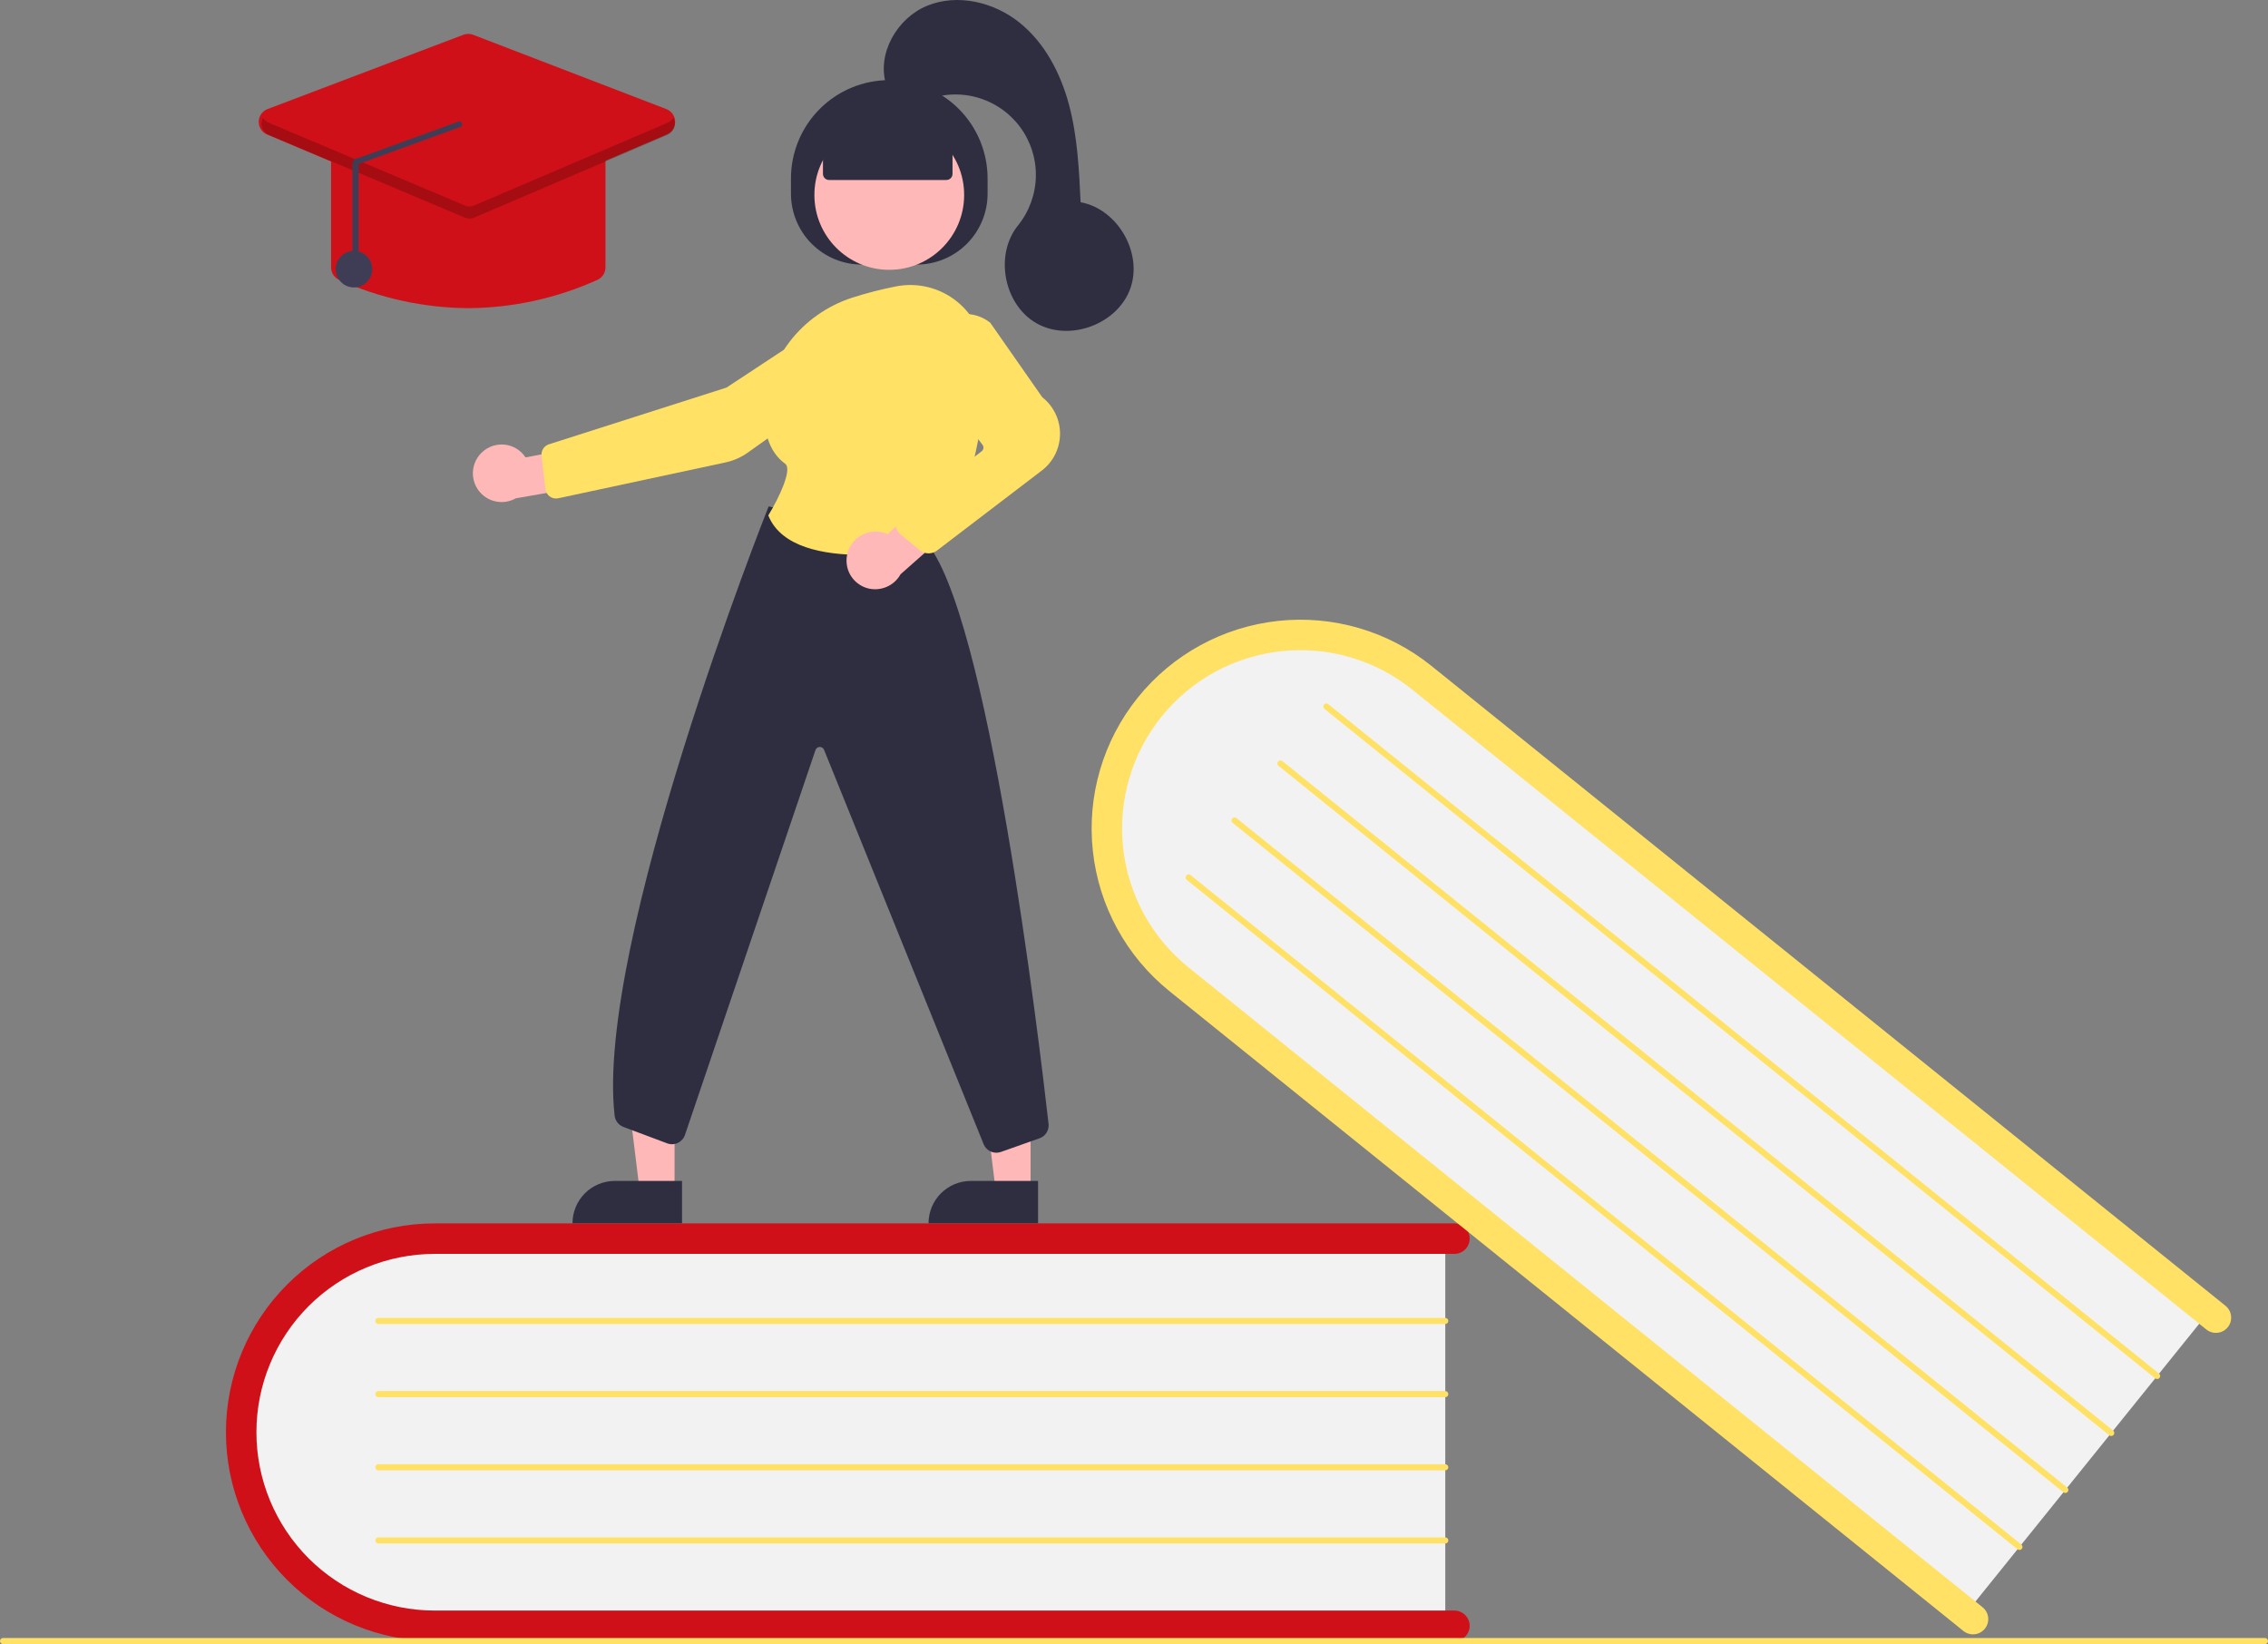 <svg width="120" height="87" viewBox="0 0 120 87" fill="none" xmlns="http://www.w3.org/2000/svg">
<rect x="0" y="0" width="120" height="87" fill="#808080" stroke="none"/>
<g id="undraw_education_f8ru 2" clip-path="url(#clip0_2841_11563)">
<path id="Vector" d="M76.47 65.207V86.175H23.938C17.953 86.175 13.083 81.472 13.083 75.691C13.083 69.911 17.953 65.207 23.938 65.207H76.47Z" fill="#F2F2F2"/>
<path id="Vector_2" d="M77.76 86.014C77.76 86.228 77.675 86.433 77.524 86.584C77.373 86.735 77.168 86.82 76.954 86.82H23.002C20.072 86.82 17.262 85.656 15.19 83.584C13.118 81.512 11.954 78.702 11.954 75.772C11.954 72.842 13.118 70.032 15.19 67.96C17.262 65.888 20.072 64.724 23.002 64.724H76.954C77.168 64.724 77.373 64.809 77.524 64.96C77.675 65.111 77.76 65.316 77.76 65.53C77.76 65.744 77.675 65.949 77.524 66.1C77.373 66.252 77.168 66.337 76.954 66.337H23.002C20.5 66.337 18.1 67.331 16.33 69.1C14.561 70.87 13.567 73.27 13.567 75.772C13.567 78.275 14.561 80.674 16.33 82.444C18.1 84.213 20.5 85.207 23.002 85.207H76.954C77.168 85.208 77.373 85.293 77.524 85.444C77.675 85.595 77.76 85.8 77.76 86.014Z" fill="#D01018"/>
<path id="Vector_3" d="M76.47 70.046H20.018C19.976 70.046 19.935 70.029 19.904 69.999C19.874 69.969 19.857 69.928 19.857 69.885C19.857 69.842 19.874 69.801 19.904 69.771C19.935 69.741 19.976 69.724 20.018 69.724H76.47C76.513 69.724 76.554 69.741 76.584 69.771C76.614 69.801 76.631 69.842 76.631 69.885C76.631 69.928 76.614 69.969 76.584 69.999C76.554 70.029 76.513 70.046 76.47 70.046Z" fill="#FFE166"/>
<path id="Vector_4" d="M76.47 73.917H20.018C19.976 73.917 19.935 73.9 19.904 73.87C19.874 73.84 19.857 73.799 19.857 73.756C19.857 73.713 19.874 73.672 19.904 73.642C19.935 73.612 19.976 73.595 20.018 73.595H76.47C76.513 73.595 76.554 73.612 76.584 73.642C76.614 73.672 76.631 73.713 76.631 73.756C76.631 73.799 76.614 73.84 76.584 73.87C76.554 73.9 76.513 73.917 76.47 73.917Z" fill="#FFE166"/>
<path id="Vector_5" d="M76.47 77.788H20.018C19.976 77.788 19.935 77.771 19.904 77.741C19.874 77.71 19.857 77.669 19.857 77.627C19.857 77.584 19.874 77.543 19.904 77.513C19.935 77.482 19.976 77.465 20.018 77.465H76.47C76.513 77.465 76.554 77.482 76.584 77.513C76.614 77.543 76.631 77.584 76.631 77.627C76.631 77.669 76.614 77.71 76.584 77.741C76.554 77.771 76.513 77.788 76.47 77.788Z" fill="#FFE166"/>
<path id="Vector_6" d="M76.47 81.659H20.018C19.976 81.659 19.935 81.642 19.904 81.612C19.874 81.582 19.857 81.54 19.857 81.498C19.857 81.455 19.874 81.414 19.904 81.384C19.935 81.353 19.976 81.336 20.018 81.336H76.47C76.513 81.336 76.554 81.353 76.584 81.384C76.614 81.414 76.631 81.455 76.631 81.498C76.631 81.54 76.614 81.582 76.584 81.612C76.554 81.642 76.513 81.659 76.47 81.659Z" fill="#FFE166"/>
<path id="Vector_7" d="M117.07 69.154L103.914 85.482L63.008 52.522C58.348 48.767 57.507 42.049 61.133 37.548C64.76 33.046 71.503 32.439 76.164 36.195L117.07 69.154Z" fill="#F2F2F2"/>
<path id="Vector_8" d="M105.02 86.166C104.886 86.332 104.691 86.439 104.478 86.461C104.266 86.484 104.053 86.422 103.886 86.288L61.875 52.437C59.593 50.599 58.135 47.929 57.822 45.016C57.508 42.102 58.365 39.184 60.204 36.902C62.042 34.62 64.712 33.163 67.625 32.849C70.539 32.536 73.457 33.392 75.739 35.231L117.75 69.081C117.833 69.148 117.901 69.23 117.952 69.323C118.003 69.416 118.035 69.518 118.046 69.623C118.058 69.728 118.048 69.835 118.018 69.937C117.988 70.038 117.939 70.133 117.872 70.216C117.806 70.298 117.724 70.367 117.631 70.417C117.538 70.468 117.436 70.5 117.33 70.511C117.225 70.523 117.119 70.513 117.017 70.483C116.915 70.453 116.82 70.404 116.738 70.337L74.727 36.487C73.762 35.709 72.654 35.129 71.464 34.779C70.275 34.43 69.029 34.318 67.797 34.45C66.564 34.583 65.37 34.956 64.282 35.55C63.195 36.144 62.234 36.947 61.457 37.912C60.679 38.877 60.099 39.986 59.75 41.175C59.401 42.364 59.29 43.611 59.423 44.843C59.556 46.075 59.93 47.269 60.524 48.357C61.119 49.444 61.922 50.404 62.887 51.181L104.898 85.032C105.064 85.166 105.171 85.361 105.194 85.573C105.217 85.786 105.154 85.999 105.02 86.166Z" fill="#FFE166"/>
<path id="Vector_9" d="M114.034 72.922L70.076 37.503C70.059 37.49 70.046 37.474 70.036 37.455C70.025 37.436 70.019 37.416 70.017 37.395C70.014 37.374 70.016 37.352 70.022 37.332C70.028 37.312 70.038 37.293 70.052 37.276C70.065 37.26 70.081 37.246 70.1 37.236C70.118 37.226 70.139 37.219 70.16 37.217C70.181 37.215 70.202 37.217 70.223 37.223C70.243 37.229 70.262 37.239 70.278 37.252L114.236 72.671C114.253 72.684 114.266 72.701 114.277 72.719C114.287 72.738 114.293 72.758 114.295 72.779C114.298 72.8 114.296 72.822 114.29 72.842C114.284 72.862 114.274 72.881 114.261 72.898C114.247 72.914 114.231 72.928 114.212 72.938C114.194 72.948 114.173 72.955 114.152 72.957C114.131 72.959 114.11 72.957 114.09 72.951C114.069 72.945 114.05 72.935 114.034 72.922Z" fill="#FFE166"/>
<path id="Vector_10" d="M111.605 75.936L67.647 40.517C67.614 40.49 67.593 40.451 67.588 40.409C67.584 40.366 67.596 40.324 67.623 40.291C67.65 40.257 67.689 40.236 67.731 40.231C67.774 40.227 67.816 40.239 67.85 40.266L111.807 75.685C111.824 75.698 111.838 75.715 111.848 75.733C111.858 75.752 111.864 75.772 111.867 75.793C111.869 75.814 111.867 75.836 111.861 75.856C111.855 75.876 111.845 75.895 111.832 75.912C111.819 75.928 111.802 75.942 111.784 75.952C111.765 75.962 111.745 75.969 111.723 75.971C111.702 75.973 111.681 75.971 111.661 75.965C111.64 75.959 111.621 75.95 111.605 75.936Z" fill="#FFE166"/>
<path id="Vector_11" d="M109.176 78.95L65.219 43.532C65.185 43.505 65.164 43.466 65.159 43.423C65.155 43.381 65.167 43.338 65.194 43.305C65.221 43.271 65.26 43.25 65.302 43.246C65.345 43.241 65.388 43.254 65.421 43.28L109.379 78.699C109.395 78.713 109.409 78.729 109.419 78.748C109.429 78.766 109.436 78.787 109.438 78.808C109.44 78.829 109.438 78.85 109.432 78.87C109.426 78.891 109.416 78.909 109.403 78.926C109.39 78.942 109.373 78.956 109.355 78.966C109.336 78.977 109.316 78.983 109.295 78.985C109.274 78.987 109.252 78.986 109.232 78.98C109.212 78.974 109.193 78.964 109.176 78.95Z" fill="#FFE166"/>
<path id="Vector_12" d="M106.748 81.965L62.79 46.546C62.773 46.533 62.76 46.517 62.749 46.498C62.739 46.479 62.733 46.459 62.731 46.438C62.728 46.417 62.73 46.395 62.736 46.375C62.742 46.355 62.752 46.336 62.765 46.319C62.779 46.303 62.795 46.289 62.814 46.279C62.832 46.269 62.853 46.263 62.874 46.26C62.895 46.258 62.916 46.26 62.936 46.266C62.957 46.272 62.976 46.282 62.992 46.295L106.95 81.714C106.966 81.727 106.98 81.744 106.99 81.762C107.001 81.781 107.007 81.801 107.009 81.822C107.012 81.843 107.01 81.865 107.004 81.885C106.998 81.905 106.988 81.924 106.974 81.941C106.961 81.957 106.945 81.971 106.926 81.981C106.908 81.991 106.887 81.998 106.866 82C106.845 82.002 106.824 82 106.803 81.994C106.783 81.988 106.764 81.978 106.748 81.965Z" fill="#FFE166"/>
<path id="Vector_13" d="M119.839 86.982H0.161C0.119 86.982 0.077 86.965 0.047 86.934C0.017 86.904 0 86.863 0 86.82C0 86.778 0.017 86.737 0.047 86.706C0.077 86.676 0.119 86.659 0.161 86.659H119.839C119.881 86.659 119.923 86.676 119.953 86.706C119.983 86.737 120 86.778 120 86.82C120 86.863 119.983 86.904 119.953 86.934C119.923 86.965 119.881 86.982 119.839 86.982Z" fill="#FFE166"/>
<path id="Vector_14" d="M54.529 63.004L52.685 63.003L51.808 55.891L54.53 55.891L54.529 63.004Z" fill="#FFB8B8"/>
<path id="Vector_15" d="M51.368 62.477H54.924V64.716H49.129C49.129 64.422 49.187 64.13 49.3 63.859C49.412 63.587 49.577 63.34 49.785 63.132C49.993 62.924 50.24 62.76 50.511 62.647C50.783 62.535 51.074 62.477 51.368 62.477Z" fill="#2F2E41"/>
<path id="Vector_16" d="M35.691 63.004L33.847 63.003L32.971 55.891L35.692 55.891L35.691 63.004Z" fill="#FFB8B8"/>
<path id="Vector_17" d="M32.53 62.477H36.086V64.716H30.291C30.291 64.422 30.349 64.13 30.462 63.859C30.574 63.587 30.739 63.34 30.947 63.132C31.155 62.924 31.402 62.76 31.674 62.647C31.945 62.535 32.236 62.477 32.53 62.477Z" fill="#2F2E41"/>
<path id="Vector_18" d="M41.85 10.247V9.441C41.85 8.061 42.398 6.738 43.374 5.763C44.349 4.787 45.672 4.239 47.052 4.239C48.431 4.239 49.754 4.787 50.73 5.763C51.705 6.738 52.253 8.061 52.253 9.441V10.247C52.253 11.242 51.858 12.196 51.155 12.899C50.452 13.602 49.498 13.997 48.503 13.997H45.6C45.108 13.997 44.62 13.9 44.165 13.712C43.71 13.523 43.297 13.247 42.949 12.899C42.6 12.551 42.324 12.137 42.136 11.682C41.947 11.227 41.85 10.74 41.85 10.247Z" fill="#2F2E41"/>
<path id="Vector_19" d="M47.052 14.275C49.24 14.275 51.013 12.501 51.013 10.313C51.013 8.126 49.24 6.352 47.052 6.352C44.864 6.352 43.09 8.126 43.09 10.313C43.09 12.501 44.864 14.275 47.052 14.275Z" fill="#FFB8B8"/>
<path id="Vector_20" d="M25.504 23.928C25.665 23.777 25.857 23.662 26.067 23.592C26.277 23.523 26.499 23.5 26.719 23.526C26.938 23.552 27.15 23.625 27.338 23.742C27.526 23.858 27.686 24.014 27.807 24.199L31.203 23.557L32.097 25.525L27.288 26.365C26.964 26.548 26.584 26.606 26.22 26.527C25.856 26.449 25.534 26.239 25.314 25.939C25.094 25.639 24.992 25.268 25.027 24.898C25.062 24.527 25.232 24.182 25.504 23.928Z" fill="#FFB8B8"/>
<path id="Vector_21" d="M44.008 16.837L38.439 20.505L29.043 23.506C28.918 23.546 28.811 23.628 28.74 23.738C28.669 23.848 28.639 23.979 28.654 24.109L28.858 25.875C28.868 25.953 28.893 26.028 28.933 26.096C28.973 26.164 29.026 26.222 29.09 26.268C29.154 26.314 29.227 26.346 29.304 26.362C29.381 26.378 29.461 26.378 29.538 26.361L38.381 24.466C38.809 24.375 39.214 24.196 39.57 23.942L45.826 19.491C46.053 19.329 46.234 19.111 46.351 18.858C46.469 18.605 46.519 18.326 46.497 18.048C46.474 17.77 46.379 17.502 46.221 17.272C46.063 17.041 45.848 16.856 45.597 16.733C45.346 16.611 45.068 16.556 44.789 16.575C44.51 16.593 44.241 16.683 44.008 16.837Z" fill="#FFE166"/>
<path id="Vector_22" d="M52.718 60.985C52.577 60.985 52.438 60.944 52.32 60.867C52.201 60.789 52.108 60.679 52.051 60.55L43.598 39.663C43.578 39.617 43.545 39.579 43.503 39.553C43.461 39.527 43.412 39.515 43.362 39.518C43.313 39.52 43.266 39.538 43.227 39.569C43.188 39.599 43.159 39.641 43.145 39.688L36.248 60.023C36.219 60.117 36.171 60.205 36.107 60.28C36.042 60.355 35.963 60.417 35.875 60.461C35.786 60.504 35.689 60.529 35.59 60.534C35.491 60.539 35.392 60.523 35.3 60.489L32.987 59.621C32.861 59.575 32.751 59.494 32.669 59.389C32.586 59.283 32.535 59.157 32.52 59.024C31.479 49.961 40.552 27.084 40.644 26.854L40.669 26.79L48.94 28.619L48.957 28.638C52.256 32.238 54.969 54.942 55.479 59.457C55.498 59.62 55.461 59.784 55.374 59.923C55.286 60.063 55.155 60.168 55 60.222L52.958 60.944C52.881 60.971 52.8 60.985 52.718 60.985Z" fill="#2F2E41"/>
<path id="Vector_23" d="M45.592 29.356C43.589 29.356 41.355 28.956 40.667 27.307L40.651 27.269L40.672 27.234C41.215 26.344 41.933 24.825 41.547 24.539C40.787 23.978 40.419 23.054 40.452 21.793C40.523 19.057 42.387 16.627 45.091 15.748C45.846 15.506 46.614 15.309 47.392 15.155C47.959 15.041 48.544 15.054 49.105 15.192C49.667 15.331 50.191 15.592 50.639 15.957C51.093 16.325 51.46 16.788 51.714 17.315C51.968 17.841 52.101 18.417 52.106 19.001C52.134 21.925 51.684 25.998 49.378 28.795C49.27 28.924 49.12 29.012 48.954 29.042C47.844 29.242 46.72 29.347 45.592 29.356Z" fill="#FFE166"/>
<path id="Vector_24" d="M44.847 29.246C44.956 28.855 45.215 28.523 45.568 28.321C45.92 28.12 46.338 28.066 46.731 28.171C46.811 28.194 46.889 28.223 46.964 28.258L49.543 25.911L51.336 27.119L47.648 30.382C47.482 30.683 47.22 30.918 46.904 31.052C46.588 31.186 46.236 31.211 45.904 31.122C45.711 31.069 45.531 30.979 45.373 30.855C45.215 30.732 45.083 30.579 44.984 30.405C44.886 30.23 44.823 30.038 44.8 29.839C44.776 29.64 44.792 29.439 44.847 29.246Z" fill="#FFB8B8"/>
<path id="Vector_25" d="M49.134 29.276C48.967 29.276 48.805 29.218 48.675 29.113L47.658 28.282C47.574 28.212 47.506 28.125 47.459 28.026C47.413 27.926 47.39 27.818 47.392 27.708C47.394 27.599 47.42 27.491 47.469 27.393C47.518 27.296 47.589 27.21 47.676 27.144L51.941 23.873C51.991 23.834 52.024 23.776 52.033 23.713C52.042 23.65 52.025 23.586 51.986 23.535L49.354 20.055C49.048 19.652 48.895 19.154 48.921 18.648C48.947 18.143 49.151 17.664 49.497 17.294C49.861 16.901 50.36 16.659 50.895 16.616C51.429 16.573 51.96 16.733 52.382 17.064L52.399 17.081L55.148 21.017C55.445 21.25 55.684 21.549 55.847 21.89C56.01 22.23 56.092 22.604 56.086 22.982C56.08 23.36 55.987 23.731 55.815 24.067C55.642 24.402 55.394 24.694 55.09 24.918L49.566 29.134C49.441 29.226 49.29 29.276 49.134 29.276Z" fill="#FFE166"/>
<path id="Vector_26" d="M43.543 9.199V7.233L47.052 5.701L50.398 7.233V9.199C50.398 9.284 50.364 9.367 50.303 9.427C50.243 9.488 50.161 9.522 50.075 9.522H43.865C43.78 9.522 43.698 9.488 43.637 9.427C43.577 9.367 43.543 9.284 43.543 9.199Z" fill="#2F2E41"/>
<path id="Vector_27" d="M46.891 4.5C46.375 2.849 47.458 0.956 49.06 0.302C50.662 -0.351 52.578 0.106 53.93 1.186C55.282 2.265 56.12 3.883 56.565 5.555C57.009 7.227 57.093 8.971 57.175 10.699C59.144 11.06 60.482 13.395 59.801 15.276C59.119 17.157 56.595 18.092 54.852 17.109C53.11 16.125 52.605 13.482 53.863 11.926C54.458 11.189 54.79 10.275 54.807 9.329C54.825 8.382 54.525 7.457 53.957 6.699C53.389 5.942 52.584 5.396 51.671 5.147C50.757 4.899 49.787 4.962 48.913 5.327C47.943 5.733 46.726 4.679 46.891 4.5Z" fill="#2F2E41"/>
<path id="Vector_28" d="M24.776 16.303C22.42 16.288 20.093 15.778 17.946 14.807C17.818 14.751 17.71 14.658 17.634 14.54C17.558 14.423 17.518 14.286 17.518 14.146V8.272C17.519 8.079 17.595 7.895 17.731 7.759C17.867 7.623 18.052 7.546 18.244 7.546H31.309C31.501 7.546 31.686 7.623 31.822 7.759C31.958 7.895 32.034 8.079 32.035 8.272V14.146C32.035 14.286 31.995 14.423 31.919 14.54C31.843 14.658 31.735 14.751 31.607 14.807C29.46 15.778 27.133 16.288 24.776 16.303Z" fill="#D01018"/>
<path id="Vector_29" d="M24.775 11.545C24.678 11.545 24.582 11.526 24.493 11.488L14.133 7.117C13.999 7.061 13.885 6.966 13.806 6.844C13.727 6.723 13.687 6.58 13.689 6.435C13.692 6.29 13.738 6.15 13.821 6.031C13.905 5.912 14.022 5.822 14.157 5.77L24.517 1.84C24.684 1.776 24.869 1.777 25.035 1.841L35.257 5.771C35.392 5.823 35.508 5.914 35.591 6.032C35.673 6.151 35.719 6.291 35.722 6.435C35.725 6.58 35.684 6.722 35.606 6.843C35.527 6.964 35.414 7.059 35.282 7.116L25.06 11.487C24.97 11.525 24.873 11.545 24.775 11.545Z" fill="#D01018"/>
<path id="Vector_30" d="M18.728 15.207C19.263 15.207 19.696 14.774 19.696 14.24C19.696 13.705 19.263 13.272 18.728 13.272C18.194 13.272 17.76 13.705 17.76 14.24C17.76 14.774 18.194 15.207 18.728 15.207Z" fill="#3F3D56"/>
<path id="Vector_31" opacity="0.2" d="M35.317 6.496L25.095 10.867C25.016 10.901 24.93 10.918 24.843 10.919C24.757 10.919 24.671 10.902 24.591 10.868L14.231 6.497C14.101 6.444 13.992 6.348 13.922 6.226C13.877 6.305 13.849 6.393 13.839 6.484C13.83 6.575 13.841 6.667 13.87 6.754C13.899 6.841 13.947 6.92 14.009 6.987C14.071 7.054 14.147 7.107 14.231 7.142L24.591 11.513C24.671 11.547 24.757 11.564 24.843 11.564C24.93 11.564 25.016 11.546 25.095 11.512L35.317 7.141C35.401 7.105 35.476 7.052 35.538 6.985C35.6 6.918 35.647 6.839 35.675 6.752C35.704 6.666 35.715 6.574 35.705 6.484C35.696 6.393 35.668 6.305 35.623 6.226C35.553 6.347 35.446 6.442 35.317 6.496Z" fill="black"/>
<path id="Vector_32" d="M18.809 14.236C18.852 14.236 18.893 14.219 18.923 14.189C18.954 14.158 18.971 14.117 18.971 14.075V8.678L24.29 6.74C24.333 6.74 24.374 6.724 24.405 6.694C24.436 6.664 24.453 6.623 24.454 6.581C24.455 6.538 24.438 6.497 24.408 6.466C24.379 6.435 24.338 6.418 24.295 6.417L18.976 8.355C18.933 8.354 18.89 8.362 18.85 8.378C18.811 8.394 18.775 8.417 18.744 8.448C18.714 8.478 18.689 8.513 18.673 8.553C18.656 8.592 18.648 8.635 18.648 8.678V14.075C18.648 14.117 18.665 14.158 18.695 14.188C18.726 14.219 18.767 14.236 18.809 14.236Z" fill="#3F3D56"/>
</g>
<defs>
<clipPath id="clip0_2841_11563">
<rect width="120" height="86.982" fill="white"/>
</clipPath>
</defs>
</svg>
